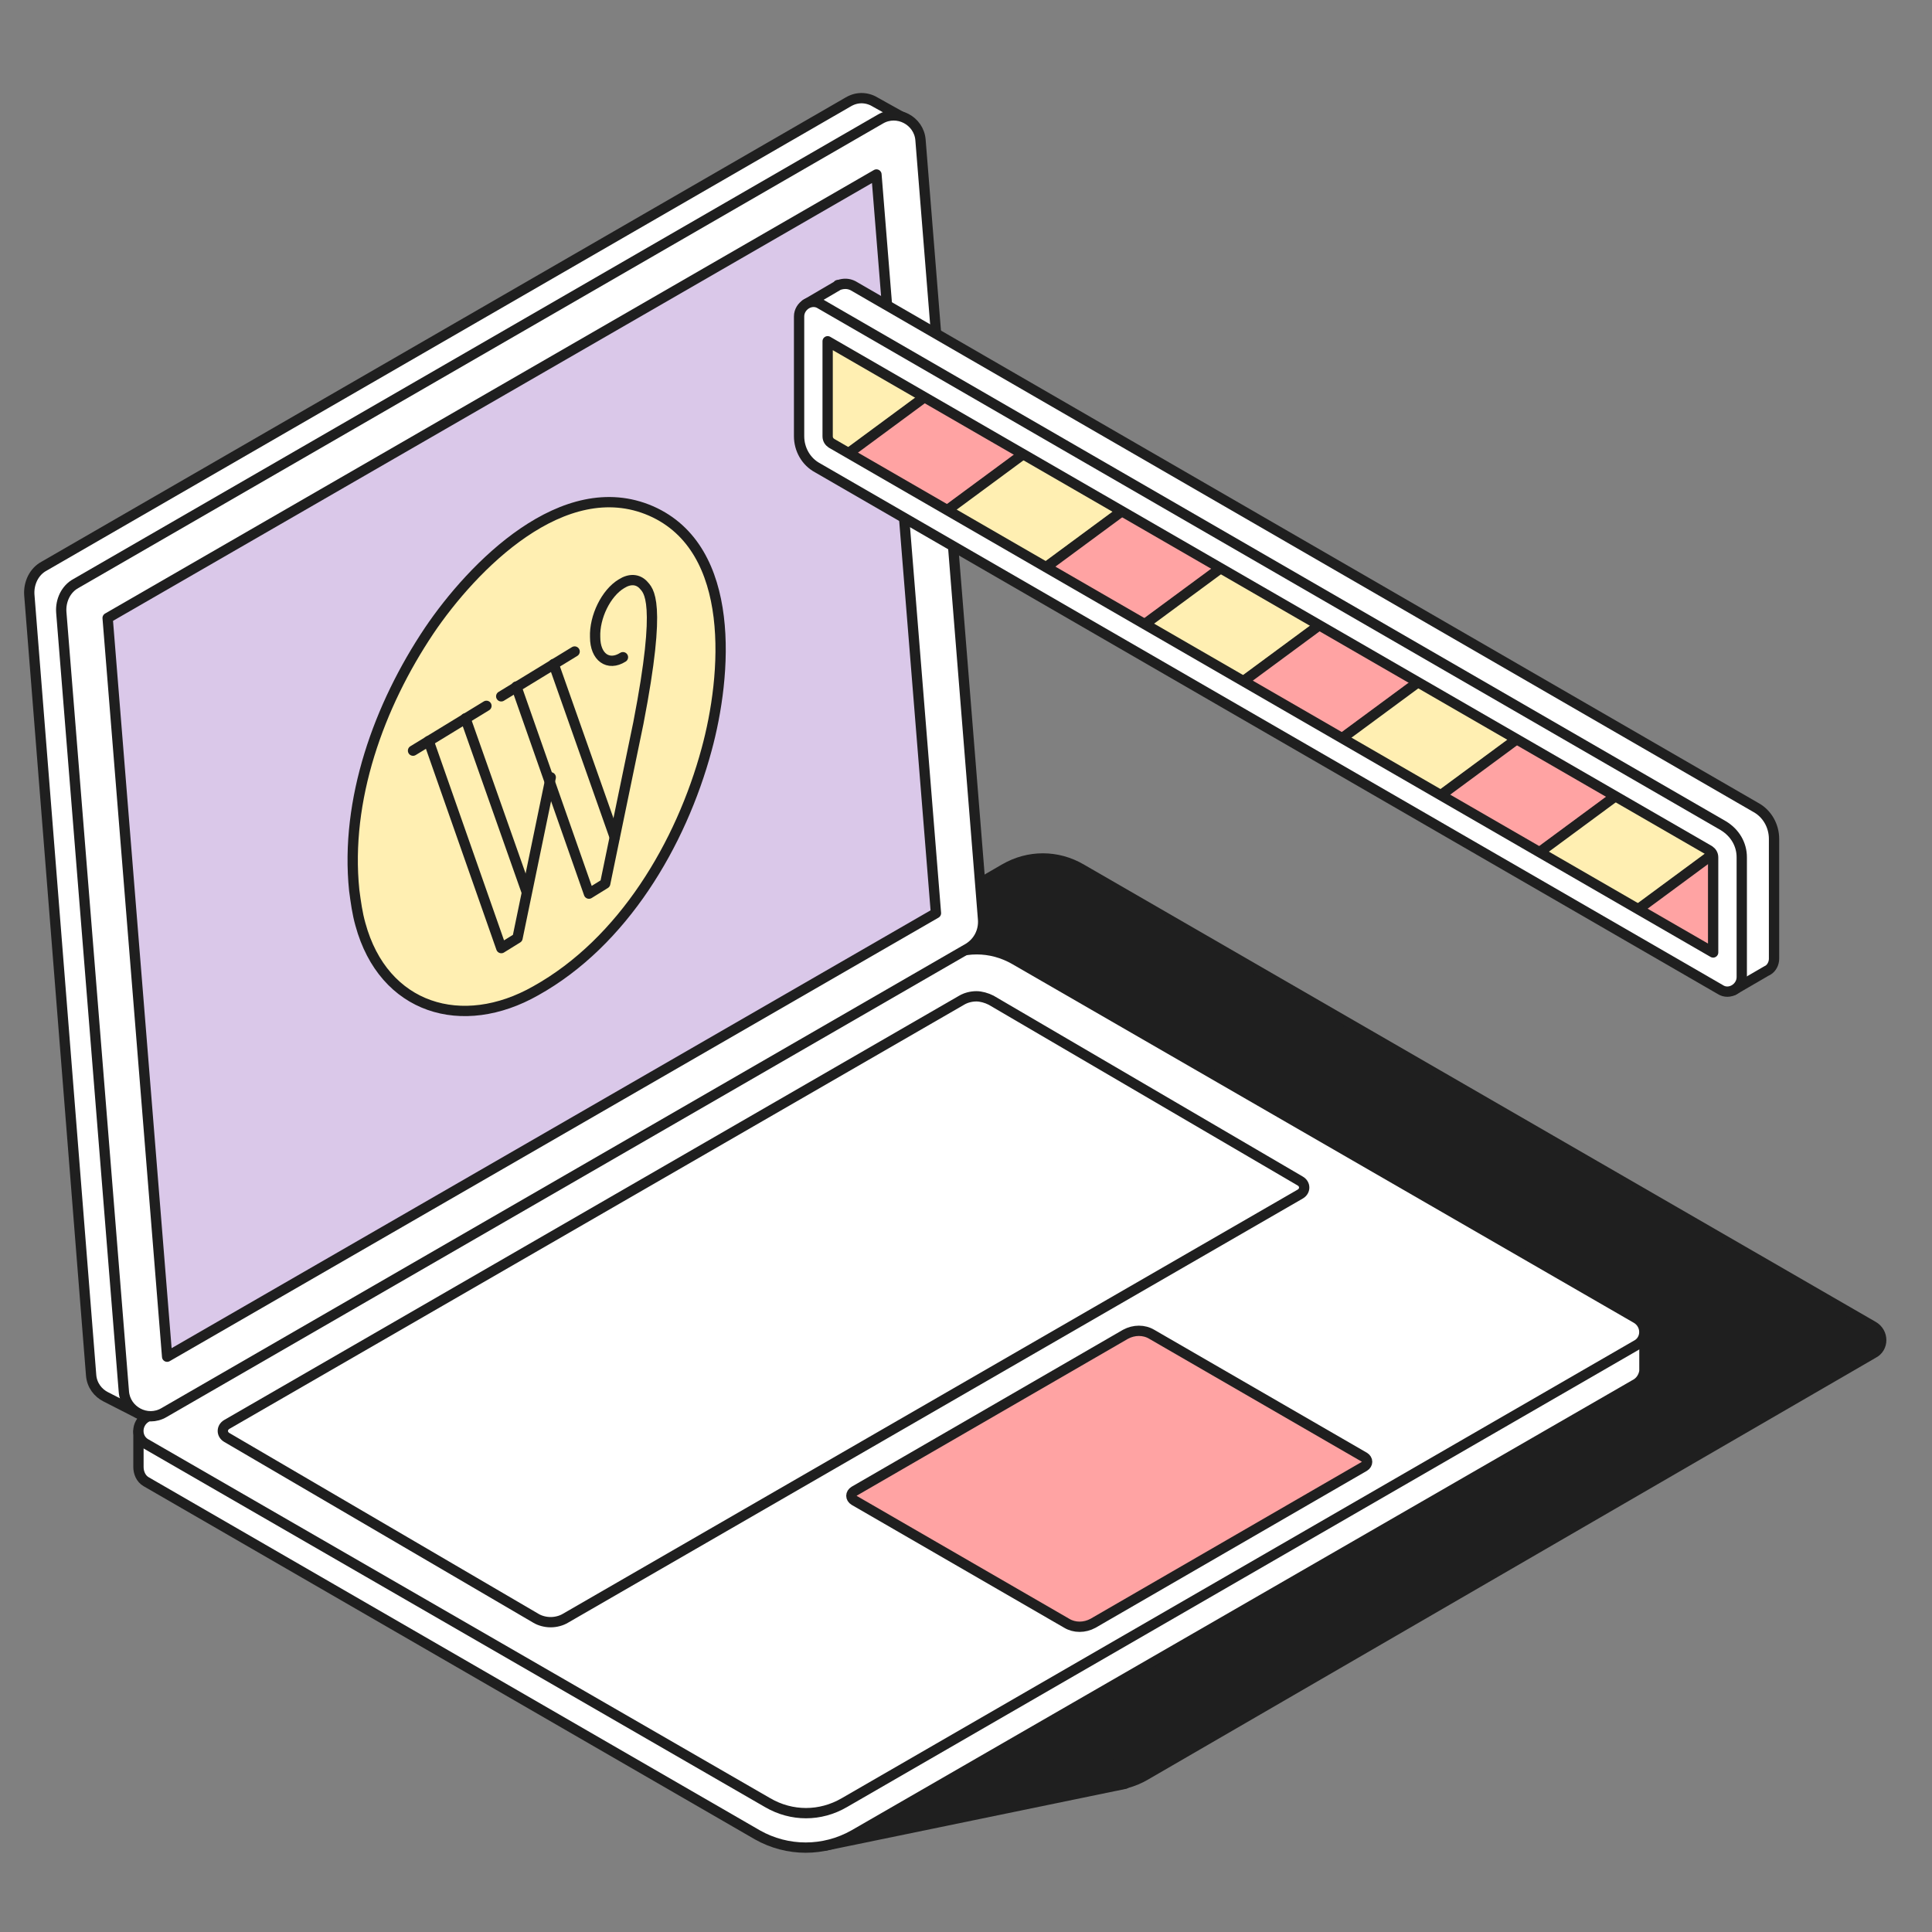 <?xml version="1.0" encoding="UTF-8"?> <!-- Generator: Adobe Illustrator 26.4.1, SVG Export Plug-In . SVG Version: 6.00 Build 0) --> <svg xmlns:sodipodi="http://sodipodi.sourceforge.net/DTD/sodipodi-0.dtd" xmlns:inkscape="http://www.inkscape.org/namespaces/inkscape" xmlns:svg="http://www.w3.org/2000/svg" xmlns="http://www.w3.org/2000/svg" xmlns:xlink="http://www.w3.org/1999/xlink" version="1.1" id="svg2" x="0px" y="0px" viewBox="0 0 333.3 333.3" style="enable-background:new 0 0 333.3 333.3;" xml:space="preserve"><rect x="0" y="0" width="333.3" height="333.3" fill="#808080" stroke="none"/> <style type="text/css"> .st0{fill:#1F1F1F;} .st1{fill:none;stroke:#1F1F1F;stroke-width:1.333;stroke-linecap:round;stroke-linejoin:round;stroke-miterlimit:13.333;} .st2{fill:#FFFFFF;} .st3{fill:#FFA3A3;} .st4{fill:#DAC8E9;} .st5{fill:#FFEFB2;} .st6{clip-path:url(#SVGID_00000022558131043998205130000002151075849703450282_);} </style> <g id="g8" transform="matrix(1.333,0,0,-1.333,0,333.333)" inkscape:groupmode="layer" inkscape:label="1"> <g id="g10"> <g> <g id="g12"> <g id="g18" transform="translate(35.816,83.013)"> <path id="path20" class="st0" d="M0,0l94.2,54.6c3.1,1.8,6.8,1.8,9.9,0L206.6-4.6c1.4-0.8,1.4-2.8,0-3.5l-94.2-54.6 c-3.1-1.8-6.8-1.8-9.9,0L0-3.5C-1.4-2.8-1.4-0.8,0,0"></path> </g> <g id="g22" transform="translate(35.816,83.013)"> <path id="path24" class="st1" d="M0,0l94.2,54.6c3.1,1.8,6.8,1.8,9.9,0L206.6-4.6c1.4-0.8,1.4-2.8,0-3.5l-94.2-54.6 c-3.1-1.8-6.8-1.8-9.9,0L0-3.5C-1.4-2.8-1.4-0.8,0,0z"></path> </g> <g id="g26" transform="translate(106.807,11.208)"> <path id="path28" class="st0" d="M0,0l38.8,8L16.6,38.3L-3.9,14.8L0,0z"></path> </g> <g id="g30" transform="translate(106.807,11.208)"> <path id="path32" class="st1" d="M0,0l38.8,8L16.6,38.3L-3.9,14.8L0,0z"></path> </g> <g id="g34" transform="translate(17.919,60.197)"> <path id="path36" class="st2" d="M0,0L0,0l0,4.6l7,0.5l101.5,58.6l79-45.6l7.4-0.8v-4.6c0-0.1,0-0.1,0-0.2v-0.1l0,0 c-0.1-0.6-0.4-1.2-1-1.6L92.6-47.6c-3.9-2.2-8.6-2.2-12.5,0L1-1.9C0.3-1.5,0-0.7,0,0"></path> </g> <g id="g38" transform="translate(17.919,60.197)"> <path id="path40" class="st1" d="M0,0L0,0l0,4.6l7,0.5l101.5,58.6l79-45.6l7.4-0.8v-4.6c0-0.1,0-0.1,0-0.2v-0.1l0,0 c-0.1-0.6-0.4-1.2-1-1.6L92.6-47.6c-3.9-2.2-8.6-2.2-12.5,0L1-1.9C0.3-1.5,0-0.7,0,0z"></path> </g> <g id="g42" transform="translate(211.759,79.457)"> <path id="path44" class="st2" d="M0,0l-80.4,46.4c-3.1,1.8-6.8,1.8-9.9,0l-102.5-59.2c-1.4-0.8-1.4-2.8,0-3.5l80.4-46.4 c3.1-1.8,6.8-1.8,9.9,0L0-3.5C1.4-2.8,1.4-0.8,0,0"></path> </g> <g id="g46" transform="translate(211.759,79.457)"> <path id="path48" class="st1" d="M0,0l-80.4,46.4c-3.1,1.8-6.8,1.8-9.9,0l-102.5-59.2c-1.4-0.8-1.4-2.8,0-3.5l80.4-46.4 c3.1-1.8,6.8-1.8,9.9,0L0-3.5C1.4-2.8,1.4-0.8,0,0z"></path> </g> <g id="g50" transform="translate(71.264,40.121)"> <path id="path52" class="st2" d="M0,0c0.7,0,1.4,0.2,1.9,0.5l95.1,54.9c0.7,0.4,0.7,1.3,0,1.7l-40,23.4 c-0.6,0.3-1.3,0.5-1.9,0.5c-0.7,0-1.4-0.2-1.9-0.5l-95.1-54.9c-0.7-0.4-0.7-1.3,0-1.7l40-23.4C-1.4,0.2-0.7,0,0,0"></path> </g> <g id="g54" transform="translate(71.264,40.121)"> <path id="path56" class="st1" d="M0,0c0.7,0,1.4,0.2,1.9,0.5l95.1,54.9c0.7,0.4,0.7,1.3,0,1.7l-40,23.4 c-0.6,0.3-1.3,0.5-1.9,0.5c-0.7,0-1.4-0.2-1.9-0.5l-95.1-54.9c-0.7-0.4-0.7-1.3,0-1.7l40-23.4C-1.4,0.2-0.7,0,0,0z"></path> </g> <g id="g58" transform="translate(176.558,61.479)"> <path id="path60" class="st3" d="M0,0l-27.5,15.9c-1,0.6-2.3,0.6-3.4,0L-66-4.4c-0.5-0.3-0.5-0.9,0-1.2l27.5-15.9 c1-0.6,2.3-0.6,3.4,0L0-1.2C0.5-0.9,0.5-0.3,0,0"></path> </g> <g id="g62" transform="translate(176.558,61.479)"> <path id="path64" class="st1" d="M0,0l-27.5,15.9c-1,0.6-2.3,0.6-3.4,0L-66-4.4c-0.5-0.3-0.5-0.9,0-1.2l27.5-15.9 c1-0.6,2.3-0.6,3.4,0L0-1.2C0.5-0.9,0.5-0.3,0,0z"></path> </g> <g id="g66" transform="translate(5.694,176.782)"> <path id="path68" class="st2" d="M0,0l104.1,60.1c1.2,0.7,2.5,0.6,3.6-0.1l4.3-2.4l-2.5-2.9l7.9-98.4c0.1-1.5-0.6-2.9-1.9-3.7 L14-105.8l-1.3-4.1l-4.7,2.4c-1,0.5-1.8,1.5-1.9,2.8L-1.9-3.7C-2-2.2-1.3-0.7,0,0"></path> </g> <g id="g70" transform="translate(5.694,176.782)"> <path id="path72" class="st1" d="M0,0l104.1,60.1c1.2,0.7,2.5,0.6,3.6-0.1l4.3-2.4l-2.5-2.9l7.9-98.4c0.1-1.5-0.6-2.9-1.9-3.7 L14-105.8l-1.3-4.1l-4.7,2.4c-1,0.5-1.8,1.5-1.9,2.8L-1.9-3.7C-2-2.2-1.3-0.7,0,0z"></path> </g> <g id="g74" transform="translate(9.83,174.549)"> <path id="path76" class="st2" d="M0,0l104.1,60.1c2.2,1.3,5-0.2,5.2-2.7l8.1-100.9c0.1-1.5-0.6-2.9-1.9-3.7L11.4-107.3 c-2.2-1.3-5,0.2-5.2,2.7L-1.9-3.7C-2-2.2-1.3-0.7,0,0"></path> </g> <g id="g78" transform="translate(9.83,174.549)"> <path id="path80" class="st1" d="M0,0l104.1,60.1c2.2,1.3,5-0.2,5.2-2.7l8.1-100.9c0.1-1.5-0.6-2.9-1.9-3.7L11.4-107.3 c-2.2-1.3-5,0.2-5.2,2.7L-1.9-3.7C-2-2.2-1.3-0.7,0,0z"></path> </g> <g id="g82" transform="translate(121.13,131.88)"> <path id="path84" class="st4" d="M0,0l-7.7,95.6l-99.5-57.4l7.7-95.6L0,0z"></path> </g> <g id="g86" transform="translate(121.13,131.88)"> <path id="path88" class="st1" d="M0,0l-7.7,95.6l-99.5-57.4l7.7-95.6L0,0z"></path> </g> <g id="g90" transform="translate(45.843,134.841)"> <path id="path92" class="st5" d="M0,0c-1.2,11.7,3.2,23.9,9.7,33.6c5.6,8.3,17.4,20.4,28.7,15.5c11.2-4.9,9.8-21.4,7.2-30.9 C42.3,6,34.8-6.7,23.5-13C14-18.4,3.8-15.4,0.8-4.4C0.4-3,0.2-1.5,0,0"></path> </g> <g id="g94" transform="translate(45.843,134.841)"> <path id="path96" class="st1" d="M0,0c-1.2,11.7,3.2,23.9,9.7,33.6c5.6,8.3,17.4,20.4,28.7,15.5c11.2-4.9,9.8-21.4,7.2-30.9 C42.3,6,34.8-6.7,23.5-13C14-18.4,3.8-15.4,0.8-4.4C0.4-3,0.2-1.5,0,0z"></path> </g> <g id="g98" transform="translate(55.477,154.16)"> <path id="path100" class="st1" d="M0,0l9.4-26.8l2.1,1.3l4.3,20.8"></path> </g> <g id="g102" transform="translate(60.237,157.092)"> <path id="path104" class="st1" d="M0,0l7.9-22.4"></path> </g> <g id="g106" transform="translate(53.454,152.913)"> <path id="path108" class="st1" d="M0,0l9.5,5.8"></path> </g> <g id="g110" transform="translate(64.868,159.944)"> <path id="path112" class="st1" d="M0,0l9.5,5.8"></path> </g> <g id="g114" transform="translate(71.652,164.122)"> <path id="path116" class="st1" d="M0,0l7.9-22.4"></path> </g> <g id="g118" transform="translate(80.622,165.008)"> <path id="path120" class="st1" d="M0,0c-1.9-1.2-3.6,0-3.6,2.6c-0.1,2.6,1.4,5.7,3.4,6.9c1.1,0.7,2.1,0.6,2.8-0.1 C3.3,8.6,5.1,7.5,2-8.5l-4.3-20.8l-2.1-1.3l-9.4,26.8"></path> </g> <g id="g122" transform="translate(227.194,145.589)"> <path id="path124" class="st2" d="M0,0l-116.8,67.5c-0.6,0.3-1.2,0.3-1.8,0.1l0,0l-0.1,0c0,0-0.1,0-0.1-0.1l-4.1-2.4l3.2-6.9 v-7.8c0-1.7,0.9-3.2,2.4-4.1l106.9-61.7l7.5-8.3l4.3,2.5c0.1,0,0.1,0.1,0.2,0.1l0,0l0,0c0.5,0.3,0.8,0.9,0.8,1.5v15.5 C2.4-2.4,1.5-0.8,0,0"></path> </g> <g id="g126" transform="translate(227.194,145.589)"> <path id="path128" class="st1" d="M0,0l-116.8,67.5c-0.6,0.3-1.2,0.3-1.8,0.1l0,0l-0.1,0c0,0-0.1,0-0.1-0.1l-4.1-2.4l3.2-6.9 v-7.8c0-1.7,0.9-3.2,2.4-4.1l106.9-61.7l7.5-8.3l4.3,2.5c0.1,0,0.1,0.1,0.2,0.1l0,0l0,0c0.5,0.3,0.8,0.9,0.8,1.5v15.5 C2.4-2.4,1.5-0.8,0,0z"></path> </g> <g id="g130" transform="translate(225.417,139.109)"> <path id="path132" class="st2" d="M0,0v-15.5c0-1.4-1.6-2.4-2.8-1.6l-116.8,67.5c-1.5,0.8-2.4,2.4-2.4,4.1v15.5 c0,1.4,1.6,2.4,2.8,1.6L-2.4,4.1C-0.9,3.2,0,1.7,0,0"></path> </g> <g id="g134" transform="translate(225.417,139.109)"> <path id="path136" class="st1" d="M0,0v-15.5c0-1.4-1.6-2.4-2.8-1.6l-116.8,67.5c-1.5,0.8-2.4,2.4-2.4,4.1v15.5 c0,1.4,1.6,2.4,2.8,1.6L-2.4,4.1C-0.9,3.2,0,1.7,0,0z"></path> </g> </g> </g> </g> <g id="g138"> <g> <defs> <path id="SVGID_1_" d="M107.1,193.6c0-0.4,0.2-0.7,0.5-0.9l0,0l114.1-65.9v12.3c0,0.4-0.2,0.7-0.5,0.9l0,0l-114.1,65.9V193.6z"></path> </defs> <clipPath id="SVGID_00000025407451403349576350000012137837324681347247_"> <use xlink:href="#SVGID_1_" style="overflow:visible;"></use> </clipPath> <g id="g140" style="clip-path:url(#SVGID_00000025407451403349576350000012137837324681347247_);"> <g id="g146" transform="translate(82.638,186.894)"> <path id="path148" class="st5" d="M0,0c-0.3,0.2-0.5,0.5-0.5,0.9l45,33.2l11.8-6.9c0.3-0.2,0.5-0.5,0.5-0.9l-45-33.2L0,0z"></path> </g> <g id="g150" transform="translate(82.638,186.894)"> <path id="path152" class="st1" d="M0,0c-0.3,0.2-0.5,0.5-0.5,0.9l45,33.2l11.8-6.9c0.3-0.2,0.5-0.5,0.5-0.9l-45-33.2L0,0z"></path> </g> <g id="g154" transform="translate(95.51,179.588)"> <path id="path156" class="st3" d="M0,0c-0.3,0.2-0.5,0.5-0.5,0.9l45,33.2l11.8-6.9c0.3-0.2,0.5-0.5,0.5-0.9l-45-33.2L0,0z"></path> </g> <g id="g158" transform="translate(95.51,179.588)"> <path id="path160" class="st1" d="M0,0c-0.3,0.2-0.5,0.5-0.5,0.9l45,33.2l11.8-6.9c0.3-0.2,0.5-0.5,0.5-0.9l-45-33.2L0,0z"></path> </g> <g id="g162" transform="translate(108.382,172.283)"> <path id="path164" class="st5" d="M0,0c-0.3,0.2-0.5,0.5-0.5,0.9l45,33.2l11.8-6.9c0.3-0.2,0.5-0.5,0.5-0.9l-45-33.2L0,0z"></path> </g> <g id="g166" transform="translate(108.382,172.283)"> <path id="path168" class="st1" d="M0,0c-0.3,0.2-0.5,0.5-0.5,0.9l45,33.2l11.8-6.9c0.3-0.2,0.5-0.5,0.5-0.9l-45-33.2L0,0z"></path> </g> <g id="g170" transform="translate(121.254,164.977)"> <path id="path172" class="st3" d="M0,0c-0.3,0.2-0.5,0.5-0.5,0.9l45,33.2l11.8-6.9c0.3-0.2,0.5-0.5,0.5-0.9l-45-33.2L0,0z"></path> </g> <g id="g174" transform="translate(121.254,164.977)"> <path id="path176" class="st1" d="M0,0c-0.3,0.2-0.5,0.5-0.5,0.9l45,33.2l11.8-6.9c0.3-0.2,0.5-0.5,0.5-0.9l-45-33.2L0,0z"></path> </g> <g id="g178" transform="translate(134.126,157.671)"> <path id="path180" class="st5" d="M0,0c-0.3,0.2-0.5,0.5-0.5,0.9l45,33.2l11.8-6.9c0.3-0.2,0.5-0.5,0.5-0.9l-45-33.2L0,0z"></path> </g> <g id="g182" transform="translate(134.126,157.671)"> <path id="path184" class="st1" d="M0,0c-0.3,0.2-0.5,0.5-0.5,0.9l45,33.2l11.8-6.9c0.3-0.2,0.5-0.5,0.5-0.9l-45-33.2L0,0z"></path> </g> <g id="g186" transform="translate(146.998,150.365)"> <path id="path188" class="st3" d="M0,0c-0.3,0.2-0.5,0.5-0.5,0.9l45,33.2l11.8-6.9c0.3-0.2,0.5-0.5,0.5-0.9l-45-33.2L0,0z"></path> </g> <g id="g190" transform="translate(146.998,150.365)"> <path id="path192" class="st1" d="M0,0c-0.3,0.2-0.5,0.5-0.5,0.9l45,33.2l11.8-6.9c0.3-0.2,0.5-0.5,0.5-0.9l-45-33.2L0,0z"></path> </g> <g id="g194" transform="translate(159.87,143.06)"> <path id="path196" class="st5" d="M0,0c-0.3,0.2-0.5,0.5-0.5,0.9l45,33.2l11.8-6.9c0.3-0.2,0.5-0.5,0.5-0.9l-45-33.2L0,0z"></path> </g> <g id="g198" transform="translate(159.87,143.06)"> <path id="path200" class="st1" d="M0,0c-0.3,0.2-0.5,0.5-0.5,0.9l45,33.2l11.8-6.9c0.3-0.2,0.5-0.5,0.5-0.9l-45-33.2L0,0z"></path> </g> <g id="g202" transform="translate(172.742,135.754)"> <path id="path204" class="st3" d="M0,0c-0.3,0.2-0.5,0.5-0.5,0.9l45,33.2l11.8-6.9c0.3-0.2,0.5-0.5,0.5-0.9l-45-33.2L0,0z"></path> </g> <g id="g206" transform="translate(172.742,135.754)"> <path id="path208" class="st1" d="M0,0c-0.3,0.2-0.5,0.5-0.5,0.9l45,33.2l11.8-6.9c0.3-0.2,0.5-0.5,0.5-0.9l-45-33.2L0,0z"></path> </g> <g id="g210" transform="translate(185.614,128.448)"> <path id="path212" class="st5" d="M0,0c-0.3,0.2-0.5,0.5-0.5,0.9l45,33.2l11.8-6.9c0.3-0.2,0.5-0.5,0.5-0.9l-45-33.2L0,0z"></path> </g> <g id="g214" transform="translate(185.614,128.448)"> <path id="path216" class="st1" d="M0,0c-0.3,0.2-0.5,0.5-0.5,0.9l45,33.2l11.8-6.9c0.3-0.2,0.5-0.5,0.5-0.9l-45-33.2L0,0z"></path> </g> <g id="g218" transform="translate(198.486,121.142)"> <path id="path220" class="st3" d="M0,0c-0.3,0.2-0.5,0.5-0.5,0.9l45,33.2l11.8-6.9c0.3-0.2,0.5-0.5,0.5-0.9l-45-33.2L0,0z"></path> </g> <g id="g222" transform="translate(198.486,121.142)"> <path id="path224" class="st1" d="M0,0c-0.3,0.2-0.5,0.5-0.5,0.9l45,33.2l11.8-6.9c0.3-0.2,0.5-0.5,0.5-0.9l-45-33.2L0,0z"></path> </g> </g> </g> </g> <g id="g226"> <g> <g id="g228"> <g id="g234" transform="translate(107.613,192.696)"> <path id="path236" class="st1" d="M0,0c-0.3,0.2-0.5,0.5-0.5,0.9v12.3l114.1-65.9c0.3-0.2,0.5-0.5,0.5-0.9v-12.3L0,0z"></path> </g> </g> </g> </g> </g> </svg> 